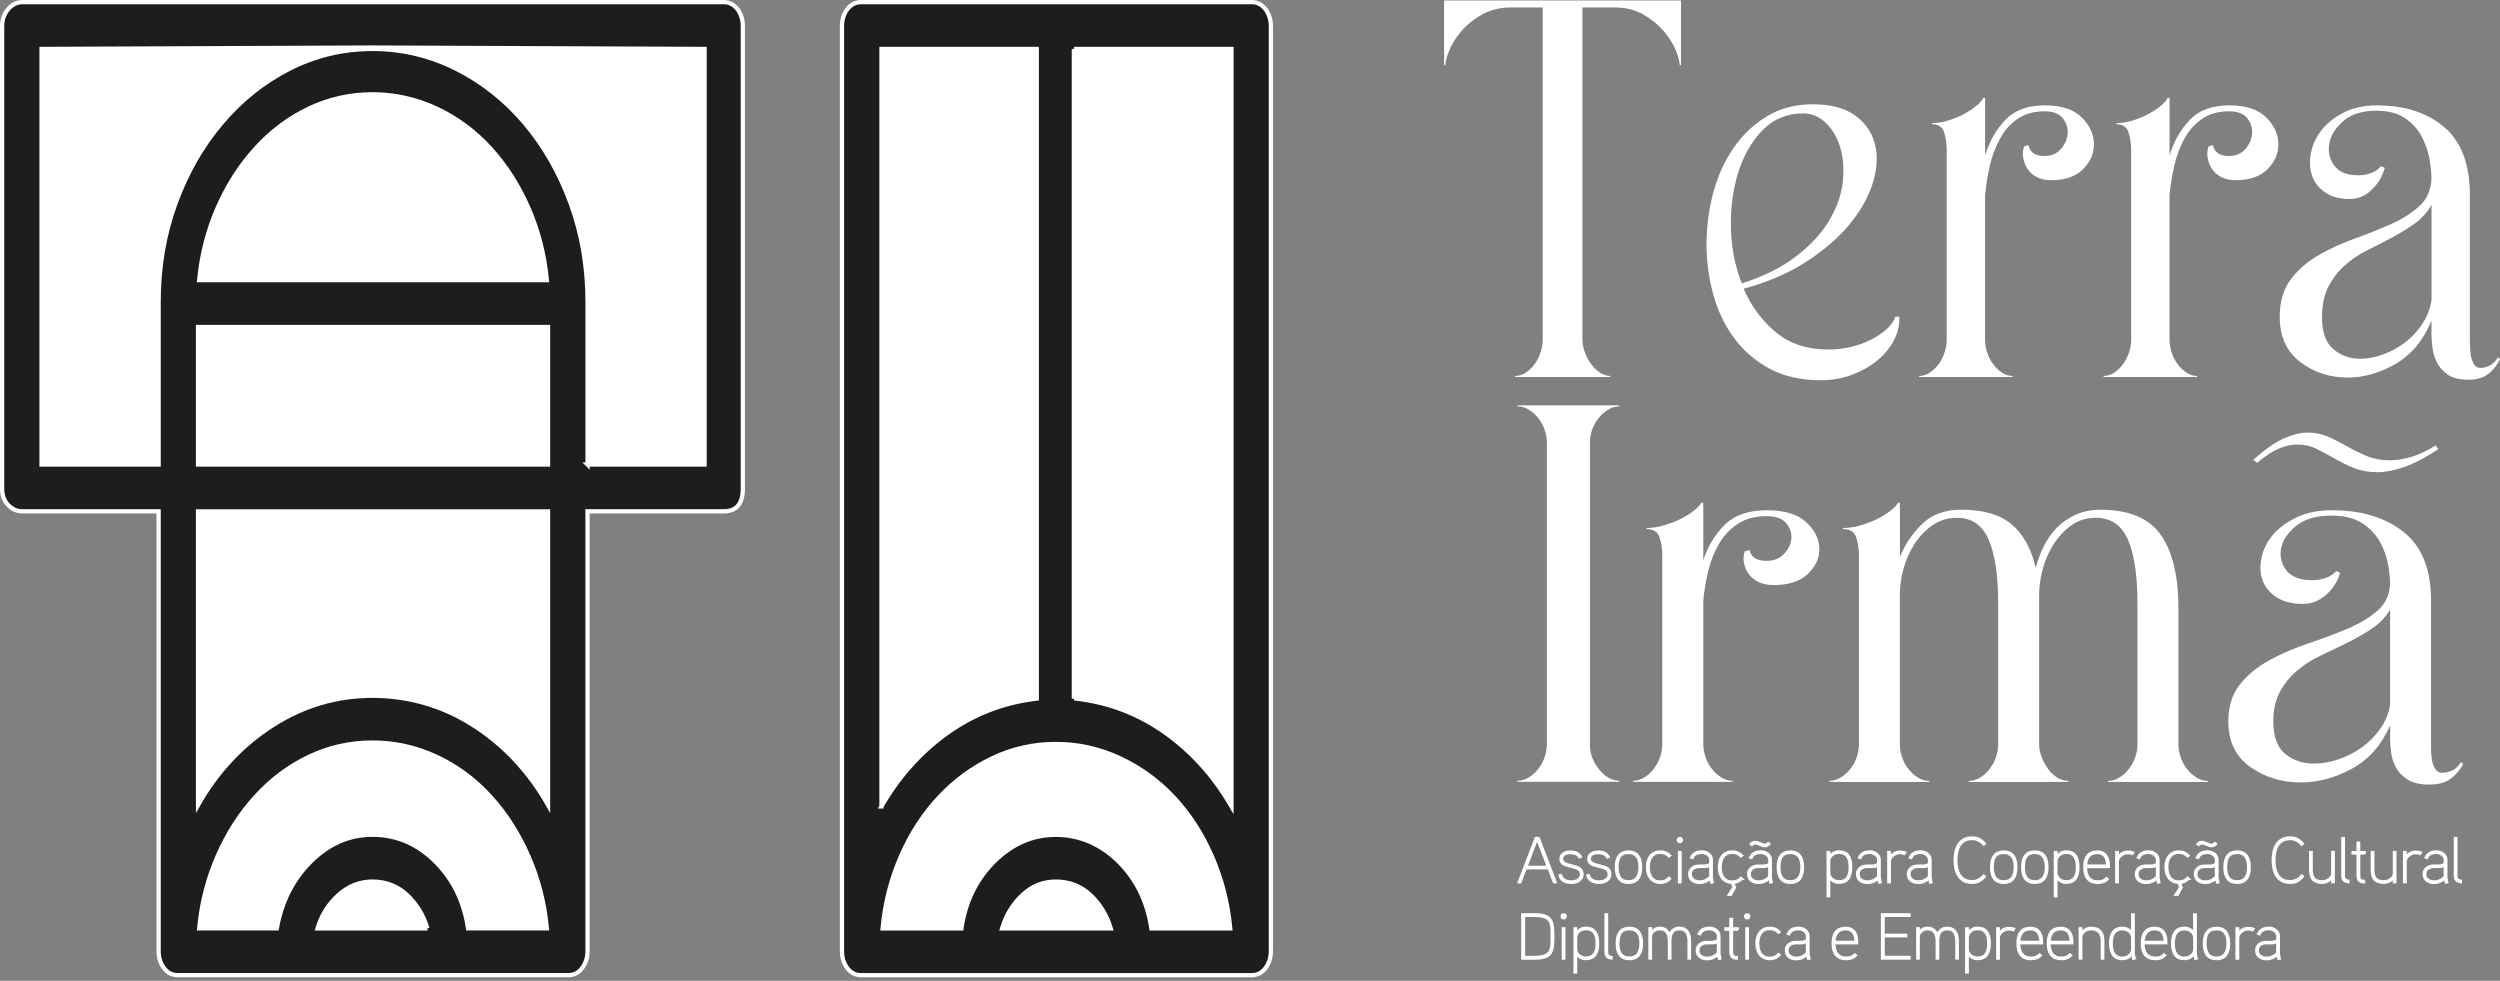 <svg width="130" height="51" viewBox="0 0 130 51" fill="none" xmlns="http://www.w3.org/2000/svg">
<rect x="0" y="0" width="130" height="51" fill="#808080" stroke="none"/>
<g clip-path="url(#clip0_178_575)">
<path d="M75.089 0.024H87.411V3.382H87.344C87.344 3.214 87.278 2.962 87.145 2.626C87.013 2.291 86.801 1.955 86.514 1.619C86.224 1.283 85.869 0.994 85.449 0.751C85.027 0.508 84.528 0.387 83.951 0.387H82.286V17.674C82.286 17.859 82.323 18.064 82.403 18.29C82.48 18.513 82.586 18.718 82.719 18.906C82.851 19.092 83.006 19.246 83.185 19.368C83.362 19.489 83.552 19.549 83.75 19.549L83.717 19.604H78.789V19.549C78.99 19.549 79.178 19.489 79.355 19.368C79.531 19.246 79.688 19.094 79.821 18.906C79.953 18.721 80.053 18.515 80.121 18.29C80.188 18.067 80.221 17.861 80.221 17.674V0.387H78.588C78.012 0.387 77.506 0.508 77.073 0.751C76.64 0.994 76.28 1.283 75.991 1.619C75.701 1.955 75.491 2.291 75.359 2.626C75.226 2.962 75.158 3.214 75.158 3.382H75.092V0.024H75.089Z" fill="white"/>
<path d="M94.669 19.772C93.648 19.772 92.765 19.571 92.02 19.171C91.276 18.771 90.66 18.239 90.172 17.576C89.683 16.913 89.323 16.16 89.089 15.31C88.855 14.462 88.74 13.589 88.74 12.694C88.74 11.8 88.857 10.89 89.089 10.024C89.321 9.156 89.672 8.383 90.138 7.702C90.605 7.022 91.181 6.472 91.87 6.052C92.557 5.633 93.357 5.423 94.267 5.423C95.177 5.423 95.899 5.608 96.432 5.982C96.964 6.355 97.315 6.839 97.481 7.437C97.647 8.034 97.624 8.696 97.415 9.423C97.203 10.15 96.816 10.868 96.248 11.577C95.683 12.286 94.934 12.946 94 13.563C93.067 14.179 91.956 14.663 90.669 15.016C91.068 15.931 91.629 16.686 92.35 17.282C93.07 17.879 93.986 18.177 95.097 18.177C95.453 18.177 95.817 18.135 96.198 18.051C96.575 17.967 96.924 17.846 97.247 17.687C97.569 17.528 97.845 17.346 98.079 17.141C98.311 16.936 98.473 16.712 98.561 16.47H98.762C98.784 16.88 98.696 17.28 98.495 17.673C98.294 18.064 98.011 18.416 97.647 18.723C97.28 19.03 96.843 19.281 96.332 19.478C95.822 19.675 95.267 19.772 94.667 19.772H94.669ZM93.77 5.898C92.926 5.898 92.222 6.187 91.656 6.766C91.091 7.345 90.669 8.076 90.39 8.961C90.112 9.847 89.984 10.808 90.008 11.842C90.03 12.878 90.218 13.841 90.574 14.738C91.729 14.364 92.677 13.889 93.421 13.311C94.165 12.732 94.731 12.118 95.12 11.464C95.508 10.813 95.74 10.154 95.82 9.492C95.897 8.829 95.857 8.233 95.703 7.702C95.548 7.17 95.296 6.737 94.954 6.401C94.609 6.066 94.216 5.898 93.772 5.898H93.77Z" fill="white"/>
<path d="M99.798 19.604V19.549C99.997 19.549 100.187 19.489 100.363 19.368C100.54 19.246 100.697 19.094 100.829 18.906C100.962 18.72 101.061 18.515 101.13 18.29C101.196 18.067 101.229 17.861 101.229 17.673V7.828C101.229 7.493 101.185 7.181 101.097 6.892C101.008 6.602 100.796 6.459 100.465 6.459V6.404C100.732 6.404 101.015 6.357 101.313 6.264C101.614 6.172 101.885 6.059 102.128 5.929C102.371 5.798 102.588 5.655 102.778 5.496C102.965 5.337 103.082 5.202 103.127 5.089H103.226V8.082C103.447 7.356 103.798 6.739 104.275 6.236C104.752 5.732 105.435 5.48 106.323 5.48C107.211 5.48 107.832 5.69 108.254 6.11C108.675 6.53 108.885 6.991 108.885 7.495C108.885 7.998 108.698 8.414 108.32 8.796C107.942 9.178 107.388 9.37 106.654 9.37C106.365 9.37 106.115 9.315 105.905 9.202C105.693 9.09 105.534 8.946 105.422 8.769C105.311 8.593 105.238 8.4 105.205 8.195C105.172 7.99 105.188 7.795 105.256 7.607L105.488 7.552C105.554 7.926 105.833 8.111 106.321 8.111C106.676 8.111 106.959 7.99 107.169 7.747C107.379 7.504 107.496 7.239 107.518 6.949C107.54 6.66 107.456 6.395 107.268 6.152C107.081 5.909 106.763 5.787 106.319 5.787C105.764 5.787 105.298 5.918 104.92 6.178C104.543 6.439 104.238 6.779 104.006 7.199C103.772 7.619 103.595 8.089 103.473 8.61C103.352 9.132 103.268 9.655 103.224 10.176V17.673C103.224 17.859 103.257 18.064 103.323 18.29C103.39 18.513 103.489 18.718 103.624 18.906C103.756 19.091 103.911 19.246 104.09 19.368C104.266 19.489 104.456 19.549 104.655 19.549V19.604H99.793H99.798Z" fill="white"/>
<path d="M109.389 19.604V19.549C109.588 19.549 109.778 19.489 109.955 19.368C110.131 19.246 110.288 19.094 110.421 18.906C110.553 18.72 110.653 18.515 110.721 18.29C110.787 18.067 110.821 17.861 110.821 17.673V7.828C110.821 7.493 110.776 7.181 110.688 6.892C110.6 6.602 110.388 6.459 110.056 6.459V6.404C110.324 6.404 110.606 6.357 110.904 6.264C111.205 6.172 111.477 6.059 111.72 5.929C111.963 5.798 112.179 5.655 112.369 5.496C112.557 5.337 112.674 5.202 112.718 5.089H112.817V8.082C113.038 7.356 113.389 6.739 113.867 6.236C114.344 5.732 115.026 5.48 115.914 5.48C116.802 5.48 117.423 5.69 117.845 6.11C118.267 6.53 118.477 6.991 118.477 7.495C118.477 7.998 118.289 8.414 117.911 8.796C117.533 9.178 116.979 9.37 116.246 9.37C115.956 9.37 115.707 9.315 115.497 9.202C115.285 9.09 115.126 8.946 115.013 8.769C114.903 8.593 114.83 8.4 114.797 8.195C114.763 7.99 114.779 7.795 114.847 7.607L115.079 7.552C115.146 7.926 115.424 8.111 115.912 8.111C116.268 8.111 116.55 7.99 116.76 7.747C116.97 7.504 117.087 7.239 117.109 6.949C117.131 6.66 117.047 6.395 116.86 6.152C116.672 5.909 116.354 5.787 115.91 5.787C115.355 5.787 114.889 5.918 114.512 6.178C114.134 6.439 113.829 6.779 113.597 7.199C113.363 7.619 113.186 8.089 113.065 8.61C112.943 9.132 112.859 9.655 112.815 10.176V17.673C112.815 17.859 112.848 18.064 112.915 18.29C112.981 18.513 113.08 18.718 113.215 18.906C113.348 19.091 113.502 19.246 113.681 19.368C113.858 19.489 114.048 19.549 114.247 19.549V19.604H109.385H109.389Z" fill="white"/>
<path d="M122.075 19.632C121.143 19.632 120.321 19.363 119.61 18.822C118.898 18.28 118.545 17.499 118.545 16.471C118.545 15.687 118.733 15.044 119.11 14.541C119.488 14.037 119.965 13.617 120.542 13.282C121.118 12.946 121.746 12.657 122.424 12.414C123.1 12.171 123.734 11.919 124.321 11.658C124.909 11.398 125.404 11.084 125.803 10.722C126.203 10.357 126.413 9.887 126.435 9.31C126.435 9.03 126.402 8.69 126.336 8.29C126.269 7.89 126.135 7.497 125.936 7.115C125.737 6.732 125.448 6.41 125.07 6.149C124.692 5.889 124.193 5.758 123.572 5.758C122.839 5.758 122.267 5.935 121.858 6.291C121.447 6.644 121.202 7.033 121.125 7.453C121.048 7.872 121.129 8.254 121.375 8.599C121.62 8.944 122.039 9.116 122.64 9.116C122.885 9.116 123.111 9.074 123.323 8.99C123.535 8.906 123.694 8.789 123.807 8.641L124.008 8.725C123.897 9.153 123.674 9.531 123.34 9.858C123.007 10.185 122.618 10.348 122.174 10.348C121.642 10.348 121.209 10.227 120.875 9.984C120.542 9.741 120.321 9.443 120.21 9.089C120.1 8.736 120.089 8.343 120.177 7.914C120.266 7.486 120.456 7.095 120.743 6.739C121.03 6.386 121.414 6.087 121.891 5.844C122.369 5.601 122.941 5.48 123.606 5.48C125.048 5.48 126.214 5.858 127.102 6.613C127.99 7.369 128.434 8.548 128.434 10.152V17.859C128.434 18.093 128.452 18.303 128.485 18.488C128.518 18.674 128.573 18.828 128.651 18.95C128.728 19.071 128.845 19.131 129 19.131C129.132 19.131 129.282 19.093 129.45 19.018C129.616 18.943 129.766 18.795 129.901 18.57L130 18.683C129.89 18.925 129.706 19.162 129.45 19.396C129.194 19.628 128.823 19.745 128.335 19.745C127.891 19.745 127.54 19.657 127.286 19.48C127.029 19.303 126.842 19.093 126.72 18.85C126.599 18.607 126.519 18.351 126.488 18.082C126.455 17.812 126.437 17.582 126.437 17.397V16.67C126.015 17.695 125.392 18.446 124.573 18.921C123.751 19.396 122.919 19.635 122.075 19.635V19.632ZM120.743 16.471C120.743 17.256 120.937 17.814 121.326 18.15C121.715 18.486 122.185 18.654 122.742 18.654C123.12 18.654 123.513 18.579 123.924 18.431C124.334 18.28 124.712 18.077 125.057 17.814C125.401 17.554 125.702 17.231 125.956 16.849C126.212 16.467 126.371 16.052 126.44 15.603V10.653C126.216 11.044 125.923 11.371 125.556 11.632C125.189 11.892 124.796 12.135 124.374 12.358C123.952 12.582 123.526 12.803 123.093 13.017C122.66 13.231 122.271 13.492 121.927 13.801C121.582 14.108 121.299 14.477 121.079 14.905C120.855 15.334 120.745 15.857 120.745 16.471H120.743Z" fill="white"/>
<path d="M78.911 21.077H84.201V21.133C83.989 21.133 83.788 21.192 83.598 21.314C83.408 21.435 83.242 21.59 83.101 21.775C82.96 21.961 82.851 22.162 82.781 22.376C82.71 22.59 82.675 22.791 82.675 22.977V38.724C82.675 39.19 82.834 39.619 83.154 40.01C83.474 40.401 83.823 40.597 84.201 40.597V40.653H78.911V40.597C79.123 40.597 79.324 40.538 79.514 40.416C79.704 40.295 79.869 40.142 80.011 39.955C80.152 39.769 80.258 39.564 80.331 39.338C80.402 39.115 80.437 38.91 80.437 38.722V22.975C80.437 22.789 80.402 22.588 80.331 22.374C80.26 22.16 80.154 21.959 80.011 21.773C79.869 21.588 79.704 21.433 79.514 21.311C79.324 21.19 79.123 21.13 78.911 21.13V21.075V21.077Z" fill="white"/>
<path d="M84.912 40.657V40.602C85.124 40.602 85.325 40.542 85.515 40.42C85.705 40.299 85.871 40.147 86.012 39.959C86.153 39.773 86.26 39.568 86.332 39.342C86.403 39.119 86.439 38.914 86.439 38.726V28.881C86.439 28.545 86.39 28.234 86.297 27.945C86.202 27.655 85.977 27.512 85.623 27.512V27.456C85.908 27.456 86.209 27.41 86.529 27.317C86.849 27.224 87.139 27.112 87.399 26.982C87.66 26.851 87.89 26.708 88.091 26.549C88.292 26.39 88.415 26.255 88.464 26.142H88.57V29.135C88.806 28.408 89.18 27.792 89.688 27.288C90.196 26.785 90.925 26.533 91.872 26.533C92.82 26.533 93.483 26.743 93.931 27.163C94.382 27.582 94.605 28.044 94.605 28.548C94.605 29.051 94.404 29.466 94.002 29.849C93.6 30.231 93.008 30.423 92.226 30.423C91.919 30.423 91.651 30.368 91.428 30.255C91.203 30.142 91.031 29.999 90.914 29.822C90.794 29.645 90.719 29.453 90.682 29.248C90.646 29.042 90.664 28.848 90.735 28.66L90.982 28.605C91.053 28.978 91.349 29.164 91.87 29.164C92.248 29.164 92.55 29.042 92.776 28.799C93.001 28.556 93.125 28.291 93.149 28.002C93.173 27.713 93.083 27.448 92.884 27.205C92.683 26.962 92.345 26.84 91.872 26.84C91.28 26.84 90.783 26.97 90.381 27.231C89.979 27.492 89.655 27.832 89.405 28.252C89.155 28.671 88.968 29.142 88.837 29.663C88.707 30.184 88.619 30.708 88.572 31.229V38.726C88.572 38.912 88.608 39.117 88.678 39.342C88.749 39.566 88.855 39.771 88.999 39.959C89.14 40.144 89.306 40.299 89.496 40.42C89.686 40.542 89.886 40.602 90.099 40.602V40.657H84.914H84.912Z" fill="white"/>
<path d="M95.138 40.657V40.602C95.35 40.602 95.55 40.542 95.74 40.42C95.93 40.299 96.096 40.147 96.237 39.959C96.379 39.773 96.485 39.568 96.558 39.342C96.629 39.119 96.664 38.914 96.664 38.726V28.881C96.664 28.545 96.615 28.234 96.522 27.945C96.427 27.655 96.202 27.512 95.849 27.512V27.456C96.134 27.456 96.434 27.41 96.754 27.317C97.075 27.224 97.364 27.112 97.625 26.982C97.885 26.851 98.115 26.708 98.316 26.549C98.517 26.39 98.641 26.255 98.689 26.142H98.795V28.967C99.056 28.316 99.44 27.741 99.948 27.247C100.456 26.752 101.137 26.504 101.989 26.504C103.125 26.504 103.995 26.756 104.598 27.26C105.201 27.763 105.621 28.519 105.859 29.526C105.954 29.153 106.091 28.784 106.268 28.422C106.445 28.057 106.67 27.737 106.942 27.456C107.213 27.176 107.54 26.948 107.918 26.772C108.296 26.595 108.735 26.507 109.232 26.507C110.699 26.507 111.742 26.939 112.356 27.808C112.972 28.676 113.279 29.957 113.279 31.653V38.731C113.279 38.916 113.314 39.121 113.385 39.347C113.456 39.57 113.562 39.775 113.705 39.963C113.847 40.149 114.012 40.303 114.202 40.425C114.392 40.546 114.593 40.606 114.805 40.606V40.661H109.621V40.606C109.835 40.606 110.034 40.546 110.224 40.425C110.414 40.303 110.58 40.151 110.721 39.963C110.863 39.778 110.969 39.572 111.041 39.347C111.112 39.124 111.148 38.918 111.148 38.731V31.375C111.148 29.922 110.982 28.815 110.651 28.059C110.319 27.304 109.763 26.926 108.983 26.926C108.486 26.926 108.053 27.061 107.686 27.333C107.32 27.604 107.012 27.938 106.763 28.34C106.515 28.742 106.33 29.171 106.213 29.625C106.094 30.083 106.036 30.507 106.036 30.898V38.731C106.036 38.916 106.078 39.121 106.16 39.347C106.242 39.57 106.35 39.775 106.48 39.963C106.61 40.149 106.769 40.303 106.959 40.425C107.149 40.546 107.35 40.606 107.562 40.606V40.661H102.378V40.606C102.59 40.606 102.791 40.546 102.981 40.425C103.171 40.303 103.337 40.151 103.478 39.963C103.62 39.778 103.726 39.572 103.799 39.347C103.869 39.124 103.905 38.918 103.905 38.731V31.375C103.905 29.922 103.739 28.815 103.408 28.059C103.076 27.304 102.531 26.926 101.775 26.926C101.278 26.926 100.841 27.061 100.461 27.333C100.081 27.604 99.769 27.938 99.52 28.34C99.272 28.742 99.087 29.171 98.97 29.625C98.851 30.083 98.793 30.507 98.793 30.898V38.731C98.793 38.916 98.829 39.121 98.899 39.347C98.97 39.57 99.076 39.775 99.219 39.963C99.361 40.149 99.526 40.303 99.716 40.425C99.906 40.546 100.107 40.606 100.32 40.606V40.661H95.135L95.138 40.657Z" fill="white"/>
<path d="M119.634 40.686C118.64 40.686 117.763 40.416 117.007 39.875C116.25 39.334 115.872 38.552 115.872 37.525C115.872 36.74 116.073 36.098 116.475 35.594C116.877 35.09 117.387 34.671 118.001 34.335C118.616 33.999 119.285 33.71 120.007 33.467C120.729 33.224 121.403 32.972 122.03 32.712C122.658 32.451 123.183 32.137 123.61 31.775C124.036 31.41 124.261 30.94 124.284 30.363C124.284 30.083 124.248 29.743 124.178 29.343C124.107 28.943 123.963 28.55 123.751 28.168C123.539 27.786 123.23 27.463 122.828 27.203C122.426 26.942 121.894 26.811 121.231 26.811C120.449 26.811 119.839 26.988 119.402 27.344C118.962 27.697 118.704 28.086 118.62 28.506C118.536 28.925 118.627 29.308 118.885 29.652C119.146 29.997 119.594 30.169 120.235 30.169C120.495 30.169 120.738 30.127 120.961 30.043C121.187 29.959 121.357 29.842 121.476 29.694L121.69 29.778C121.571 30.207 121.335 30.584 120.979 30.911C120.623 31.238 120.21 31.402 119.735 31.402C119.168 31.402 118.706 31.28 118.35 31.037C117.995 30.794 117.758 30.496 117.641 30.142C117.522 29.789 117.511 29.396 117.606 28.967C117.701 28.539 117.902 28.148 118.209 27.792C118.516 27.439 118.925 27.141 119.435 26.898C119.943 26.655 120.553 26.533 121.264 26.533C122.804 26.533 124.045 26.911 124.993 27.666C125.938 28.422 126.413 29.601 126.413 31.205V38.912C126.413 39.146 126.431 39.356 126.466 39.541C126.501 39.727 126.561 39.882 126.643 40.003C126.724 40.124 126.85 40.184 127.016 40.184C127.157 40.184 127.319 40.147 127.495 40.072C127.672 39.996 127.833 39.848 127.975 39.623L128.081 39.736C127.961 39.979 127.767 40.215 127.495 40.449C127.224 40.681 126.826 40.798 126.307 40.798C125.832 40.798 125.461 40.71 125.189 40.533C124.917 40.356 124.714 40.147 124.586 39.904C124.456 39.661 124.372 39.404 124.339 39.135C124.303 38.865 124.286 38.636 124.286 38.45V37.724C123.835 38.748 123.172 39.499 122.298 39.974C121.421 40.449 120.535 40.688 119.634 40.688V40.686ZM118.213 37.525C118.213 38.309 118.421 38.868 118.834 39.203C119.247 39.539 119.751 39.707 120.343 39.707C120.745 39.707 121.165 39.632 121.604 39.484C122.042 39.334 122.444 39.13 122.81 38.868C123.177 38.607 123.497 38.285 123.769 37.902C124.041 37.52 124.213 37.105 124.284 36.657V31.706C124.047 32.097 123.734 32.424 123.343 32.685C122.952 32.946 122.532 33.189 122.081 33.412C121.631 33.635 121.176 33.856 120.714 34.07C120.252 34.284 119.837 34.545 119.47 34.854C119.104 35.161 118.801 35.53 118.565 35.959C118.328 36.387 118.209 36.911 118.209 37.525H118.213Z" fill="white"/>
<path d="M117.167 23.911C117.763 23.379 118.291 23.01 118.748 22.804C119.205 22.599 119.627 22.495 120.014 22.495C120.4 22.495 120.756 22.57 121.081 22.716C121.405 22.864 121.73 23.03 122.057 23.215C122.382 23.401 122.72 23.566 123.071 23.714C123.422 23.862 123.818 23.935 124.257 23.935C124.591 23.935 124.955 23.88 125.35 23.77C125.746 23.659 126.181 23.456 126.656 23.16L126.788 23.359C126.121 23.803 125.527 24.112 125.008 24.289C124.489 24.465 124.027 24.554 123.623 24.554C123.166 24.554 122.757 24.481 122.397 24.333C122.037 24.185 121.699 24.019 121.383 23.834C121.067 23.65 120.754 23.483 120.447 23.334C120.14 23.186 119.808 23.114 119.457 23.114C119.159 23.114 118.841 23.184 118.507 23.323C118.174 23.465 117.796 23.71 117.374 24.066L117.162 23.911H117.167Z" fill="white"/>
<path d="M80.899 45.883H80.804L80.523 45.152H79.344L79.063 45.883H78.968L79.854 43.575H80.015L80.901 45.883H80.899ZM80.488 45.071L79.929 43.619L79.375 45.071H80.488Z" fill="white" stroke="white" stroke-width="0.11" stroke-miterlimit="10"/>
<path d="M82.297 45.457C82.297 45.599 82.237 45.711 82.118 45.797C82.01 45.875 81.877 45.912 81.721 45.912C81.367 45.912 81.159 45.782 81.093 45.519L81.175 45.506C81.235 45.722 81.416 45.83 81.721 45.83C81.844 45.83 81.95 45.804 82.041 45.749C82.153 45.68 82.209 45.583 82.209 45.457C82.209 45.309 82.118 45.203 81.935 45.139C81.763 45.093 81.593 45.046 81.422 45C81.237 44.934 81.144 44.823 81.144 44.666C81.144 44.538 81.197 44.441 81.305 44.373C81.398 44.311 81.517 44.28 81.665 44.28C81.926 44.28 82.109 44.37 82.213 44.554L82.138 44.589C82.05 44.439 81.893 44.364 81.665 44.364C81.553 44.364 81.46 44.381 81.385 44.419C81.281 44.47 81.23 44.551 81.23 44.664C81.23 44.79 81.323 44.881 81.508 44.938C81.679 44.987 81.849 45.033 82.017 45.079C82.202 45.154 82.295 45.278 82.295 45.453L82.297 45.457Z" fill="white" stroke="white" stroke-width="0.11" stroke-miterlimit="10"/>
<path d="M83.741 45.457C83.741 45.599 83.682 45.711 83.562 45.797C83.454 45.875 83.322 45.912 83.165 45.912C82.811 45.912 82.604 45.782 82.538 45.519L82.619 45.506C82.679 45.722 82.86 45.83 83.165 45.83C83.289 45.83 83.395 45.804 83.485 45.749C83.598 45.68 83.653 45.583 83.653 45.457C83.653 45.309 83.562 45.203 83.379 45.139C83.207 45.093 83.037 45.046 82.867 45C82.681 44.934 82.588 44.823 82.588 44.666C82.588 44.538 82.641 44.441 82.75 44.373C82.842 44.311 82.962 44.28 83.11 44.28C83.37 44.28 83.554 44.37 83.657 44.554L83.582 44.589C83.494 44.439 83.337 44.364 83.11 44.364C82.997 44.364 82.904 44.381 82.829 44.419C82.725 44.47 82.674 44.551 82.674 44.664C82.674 44.79 82.767 44.881 82.953 44.938C83.123 44.987 83.293 45.033 83.461 45.079C83.647 45.154 83.739 45.278 83.739 45.453L83.741 45.457Z" fill="white" stroke="white" stroke-width="0.11" stroke-miterlimit="10"/>
<path d="M85.341 45.094C85.341 45.638 85.122 45.912 84.682 45.912C84.243 45.912 84.022 45.64 84.022 45.094C84.022 44.549 84.243 44.275 84.682 44.275C85.122 44.275 85.341 44.549 85.341 45.094ZM85.254 45.094C85.254 44.604 85.065 44.357 84.682 44.357C84.462 44.357 84.305 44.432 84.214 44.584C84.146 44.701 84.112 44.871 84.112 45.092C84.112 45.58 84.302 45.825 84.68 45.825C85.058 45.825 85.254 45.58 85.254 45.092V45.094Z" fill="white" stroke="white" stroke-width="0.11" stroke-miterlimit="10"/>
<path d="M86.852 45.698C86.71 45.839 86.543 45.91 86.346 45.91C86.114 45.91 85.935 45.83 85.811 45.671C85.697 45.525 85.639 45.333 85.639 45.093C85.639 44.852 85.697 44.655 85.811 44.511C85.937 44.352 86.116 44.273 86.346 44.273C86.543 44.273 86.71 44.344 86.852 44.487L86.79 44.54C86.664 44.41 86.516 44.346 86.348 44.346C86.132 44.346 85.973 44.423 85.869 44.58C85.781 44.708 85.736 44.878 85.736 45.093C85.736 45.307 85.781 45.477 85.869 45.605C85.973 45.76 86.132 45.837 86.348 45.837C86.518 45.837 86.666 45.773 86.79 45.642L86.852 45.698Z" fill="white" stroke="white" stroke-width="0.11" stroke-miterlimit="10"/>
<path d="M87.459 43.681C87.459 43.754 87.424 43.789 87.351 43.789C87.278 43.789 87.245 43.754 87.245 43.681C87.245 43.608 87.281 43.575 87.351 43.575C87.422 43.575 87.459 43.61 87.459 43.681ZM87.393 45.883H87.305V44.304H87.393V45.883Z" fill="white" stroke="white" stroke-width="0.11" stroke-miterlimit="10"/>
<path d="M89.063 45.879L88.99 45.898L88.942 45.691C88.767 45.841 88.584 45.916 88.389 45.916C88.226 45.916 88.096 45.879 87.996 45.801C87.888 45.717 87.835 45.602 87.835 45.455C87.835 45.315 87.886 45.207 87.987 45.128C88.089 45.048 88.213 45.008 88.361 45.008H88.608C88.758 45.008 88.867 44.973 88.933 44.902V44.715C88.933 44.606 88.884 44.518 88.785 44.447C88.699 44.385 88.601 44.354 88.493 44.354C88.246 44.354 88.085 44.443 88.012 44.622L87.932 44.595C88.027 44.379 88.217 44.27 88.504 44.27C88.639 44.27 88.756 44.31 88.858 44.39C88.966 44.476 89.019 44.58 89.019 44.703V45.644L89.065 45.879H89.063ZM88.931 45.591V45.006C88.829 45.059 88.736 45.086 88.65 45.086H88.359C88.239 45.086 88.14 45.114 88.06 45.174C87.968 45.24 87.921 45.333 87.921 45.452C87.921 45.578 87.97 45.675 88.069 45.744C88.153 45.803 88.259 45.832 88.387 45.832C88.588 45.832 88.769 45.753 88.928 45.591H88.931Z" fill="white" stroke="white" stroke-width="0.11" stroke-miterlimit="10"/>
<path d="M90.587 45.698C90.455 45.832 90.3 45.903 90.126 45.91L90.225 46.144L90.017 46.53H89.889L90.148 46.133L90.053 45.907C89.832 45.901 89.662 45.819 89.545 45.66C89.434 45.514 89.379 45.324 89.379 45.093C89.379 44.861 89.436 44.655 89.551 44.511C89.677 44.352 89.856 44.273 90.086 44.273C90.282 44.273 90.45 44.344 90.592 44.487L90.53 44.54C90.404 44.41 90.256 44.346 90.088 44.346C89.871 44.346 89.713 44.423 89.609 44.58C89.52 44.708 89.476 44.878 89.476 45.093C89.476 45.307 89.52 45.477 89.609 45.605C89.713 45.76 89.871 45.837 90.088 45.837C90.258 45.837 90.406 45.773 90.53 45.642L90.592 45.698H90.587Z" fill="white" stroke="white" stroke-width="0.11" stroke-miterlimit="10"/>
<path d="M92.131 45.879L92.058 45.899L92.01 45.691C91.835 45.842 91.652 45.917 91.457 45.917C91.294 45.917 91.163 45.879 91.064 45.802C90.956 45.718 90.903 45.603 90.903 45.455C90.903 45.316 90.954 45.208 91.055 45.128C91.157 45.048 91.281 45.009 91.428 45.009H91.676C91.826 45.009 91.934 44.973 92.001 44.903V44.715C92.001 44.607 91.952 44.518 91.853 44.448C91.766 44.386 91.669 44.355 91.561 44.355C91.314 44.355 91.152 44.443 91.079 44.622L91 44.596C91.095 44.379 91.285 44.271 91.572 44.271C91.707 44.271 91.824 44.311 91.926 44.39C92.034 44.476 92.087 44.58 92.087 44.704V45.645L92.133 45.879H92.131ZM91.998 45.592V45.007C91.897 45.059 91.804 45.086 91.718 45.086H91.426C91.307 45.086 91.208 45.115 91.128 45.174C91.035 45.241 90.989 45.333 90.989 45.453C90.989 45.579 91.038 45.676 91.137 45.744C91.221 45.804 91.327 45.833 91.455 45.833C91.656 45.833 91.837 45.753 91.996 45.592H91.998ZM92.012 43.889C91.941 43.968 91.864 44.008 91.78 44.008C91.716 44.008 91.63 43.984 91.519 43.933C91.409 43.884 91.325 43.858 91.267 43.858C91.205 43.858 91.152 43.884 91.106 43.94L91.099 43.946L91.033 43.893C91.104 43.814 91.181 43.774 91.265 43.774C91.329 43.774 91.415 43.798 91.526 43.849C91.636 43.898 91.72 43.924 91.778 43.924C91.839 43.924 91.892 43.898 91.939 43.842L91.945 43.836L92.012 43.889Z" fill="white" stroke="white" stroke-width="0.11" stroke-miterlimit="10"/>
<path d="M93.759 45.094C93.759 45.638 93.54 45.912 93.101 45.912C92.661 45.912 92.44 45.64 92.44 45.094C92.44 44.549 92.661 44.275 93.101 44.275C93.54 44.275 93.759 44.549 93.759 45.094ZM93.673 45.094C93.673 44.604 93.483 44.357 93.101 44.357C92.88 44.357 92.723 44.432 92.633 44.584C92.564 44.701 92.531 44.871 92.531 45.092C92.531 45.58 92.721 45.825 93.099 45.825C93.476 45.825 93.673 45.58 93.673 45.092V45.094Z" fill="white" stroke="white" stroke-width="0.11" stroke-miterlimit="10"/>
<path d="M96.266 45.088C96.266 45.634 96.056 45.908 95.635 45.908C95.407 45.908 95.235 45.808 95.12 45.609V46.608H95.034V44.302H95.12V44.589C95.23 44.375 95.403 44.269 95.639 44.269C96.059 44.269 96.266 44.542 96.266 45.088ZM96.182 45.088C96.182 44.598 95.999 44.35 95.635 44.35C95.493 44.35 95.374 44.392 95.275 44.472C95.171 44.56 95.12 44.673 95.12 44.812V45.358C95.12 45.499 95.171 45.612 95.272 45.696C95.374 45.779 95.495 45.824 95.637 45.824C96.003 45.824 96.184 45.578 96.184 45.086L96.182 45.088Z" fill="white" stroke="white" stroke-width="0.11" stroke-miterlimit="10"/>
<path d="M97.793 45.879L97.72 45.898L97.671 45.691C97.497 45.841 97.313 45.916 97.119 45.916C96.955 45.916 96.825 45.879 96.726 45.801C96.618 45.717 96.564 45.602 96.564 45.455C96.564 45.315 96.615 45.207 96.717 45.128C96.819 45.048 96.942 45.008 97.09 45.008H97.338C97.488 45.008 97.596 44.973 97.662 44.902V44.715C97.662 44.606 97.614 44.518 97.514 44.447C97.428 44.385 97.331 44.354 97.223 44.354C96.975 44.354 96.814 44.443 96.741 44.622L96.662 44.595C96.757 44.379 96.947 44.27 97.234 44.27C97.368 44.27 97.486 44.31 97.587 44.39C97.695 44.476 97.748 44.58 97.748 44.703V45.644L97.795 45.879H97.793ZM97.66 45.591V45.006C97.558 45.059 97.466 45.086 97.379 45.086H97.088C96.969 45.086 96.869 45.114 96.79 45.174C96.697 45.24 96.651 45.333 96.651 45.452C96.651 45.578 96.699 45.675 96.799 45.744C96.882 45.803 96.989 45.832 97.117 45.832C97.318 45.832 97.499 45.753 97.658 45.591H97.66Z" fill="white" stroke="white" stroke-width="0.11" stroke-miterlimit="10"/>
<path d="M99.076 44.326L99.03 44.407C98.948 44.379 98.873 44.365 98.804 44.365C98.667 44.365 98.546 44.41 98.438 44.5C98.329 44.589 98.276 44.697 98.276 44.818V45.883H98.188V44.304H98.276V44.595C98.393 44.388 98.57 44.284 98.804 44.284C98.901 44.284 98.992 44.297 99.076 44.326Z" fill="white" stroke="white" stroke-width="0.11" stroke-miterlimit="10"/>
<path d="M100.437 45.879L100.364 45.898L100.315 45.691C100.141 45.841 99.957 45.916 99.763 45.916C99.6 45.916 99.469 45.879 99.37 45.801C99.261 45.717 99.209 45.602 99.209 45.455C99.209 45.315 99.259 45.207 99.361 45.128C99.463 45.048 99.586 45.008 99.734 45.008H99.982C100.132 45.008 100.24 44.973 100.306 44.902V44.715C100.306 44.606 100.258 44.518 100.158 44.447C100.072 44.385 99.975 44.354 99.867 44.354C99.619 44.354 99.458 44.443 99.385 44.622L99.306 44.595C99.401 44.379 99.591 44.27 99.878 44.27C100.013 44.27 100.13 44.31 100.231 44.39C100.339 44.476 100.392 44.58 100.392 44.703V45.644L100.439 45.879H100.437ZM100.304 45.591V45.006C100.202 45.059 100.11 45.086 100.024 45.086H99.732C99.613 45.086 99.513 45.114 99.434 45.174C99.341 45.24 99.295 45.333 99.295 45.452C99.295 45.578 99.343 45.675 99.443 45.744C99.527 45.803 99.633 45.832 99.761 45.832C99.962 45.832 100.143 45.753 100.302 45.591H100.304Z" fill="white" stroke="white" stroke-width="0.11" stroke-miterlimit="10"/>
<path d="M103.22 45.581C103.12 45.695 103.023 45.777 102.926 45.826C102.818 45.883 102.692 45.912 102.548 45.912C102.228 45.912 101.992 45.79 101.837 45.547C101.704 45.342 101.638 45.068 101.638 44.728C101.638 44.388 101.704 44.114 101.837 43.908C101.992 43.665 102.228 43.544 102.548 43.544C102.692 43.544 102.818 43.571 102.926 43.626C103.023 43.676 103.12 43.758 103.22 43.873L103.151 43.928C102.979 43.732 102.778 43.635 102.55 43.635C102.25 43.635 102.031 43.752 101.892 43.988C101.786 44.173 101.733 44.419 101.733 44.726C101.733 45.033 101.786 45.278 101.892 45.464C102.031 45.7 102.25 45.817 102.55 45.817C102.78 45.817 102.981 45.72 103.151 45.523L103.22 45.578V45.581Z" fill="white" stroke="white" stroke-width="0.11" stroke-miterlimit="10"/>
<path d="M104.852 45.094C104.852 45.638 104.633 45.912 104.194 45.912C103.754 45.912 103.533 45.64 103.533 45.094C103.533 44.549 103.754 44.275 104.194 44.275C104.633 44.275 104.852 44.549 104.852 45.094ZM104.766 45.094C104.766 44.604 104.576 44.357 104.194 44.357C103.973 44.357 103.816 44.432 103.725 44.584C103.657 44.701 103.624 44.871 103.624 45.092C103.624 45.58 103.814 45.825 104.191 45.825C104.569 45.825 104.766 45.58 104.766 45.092V45.094Z" fill="white" stroke="white" stroke-width="0.11" stroke-miterlimit="10"/>
<path d="M106.469 45.094C106.469 45.638 106.25 45.912 105.811 45.912C105.371 45.912 105.15 45.64 105.15 45.094C105.15 44.549 105.371 44.275 105.811 44.275C106.25 44.275 106.469 44.549 106.469 45.094ZM106.383 45.094C106.383 44.604 106.193 44.357 105.811 44.357C105.59 44.357 105.433 44.432 105.343 44.584C105.274 44.701 105.241 44.871 105.241 45.092C105.241 45.58 105.431 45.825 105.809 45.825C106.186 45.825 106.383 45.58 106.383 45.092V45.094Z" fill="white" stroke="white" stroke-width="0.11" stroke-miterlimit="10"/>
<path d="M108.082 45.088C108.082 45.634 107.872 45.908 107.45 45.908C107.222 45.908 107.05 45.808 106.935 45.609V46.608H106.849V44.302H106.935V44.589C107.046 44.375 107.218 44.269 107.454 44.269C107.874 44.269 108.082 44.542 108.082 45.088ZM108 45.088C108 44.598 107.817 44.35 107.452 44.35C107.311 44.35 107.192 44.392 107.092 44.472C106.988 44.56 106.937 44.673 106.937 44.812V45.358C106.937 45.499 106.988 45.612 107.09 45.696C107.191 45.779 107.313 45.824 107.454 45.824C107.821 45.824 108.002 45.578 108.002 45.086L108 45.088Z" fill="white" stroke="white" stroke-width="0.11" stroke-miterlimit="10"/>
<path d="M109.659 44.991V45.09H108.472C108.479 45.583 108.684 45.83 109.091 45.83C109.285 45.83 109.433 45.775 109.535 45.662L109.601 45.715C109.482 45.848 109.312 45.914 109.093 45.914C108.62 45.914 108.382 45.64 108.382 45.095C108.382 44.549 108.607 44.277 109.06 44.277C109.263 44.277 109.418 44.346 109.522 44.485C109.614 44.611 109.661 44.779 109.661 44.991H109.659ZM109.572 45.006C109.564 44.573 109.391 44.359 109.058 44.359C108.695 44.359 108.501 44.575 108.472 45.006H109.572Z" fill="white" stroke="white" stroke-width="0.11" stroke-miterlimit="10"/>
<path d="M110.929 44.326L110.882 44.407C110.8 44.379 110.725 44.365 110.657 44.365C110.52 44.365 110.398 44.41 110.29 44.5C110.182 44.589 110.129 44.697 110.129 44.818V45.883H110.041V44.304H110.129V44.595C110.246 44.388 110.423 44.284 110.657 44.284C110.754 44.284 110.845 44.297 110.929 44.326Z" fill="white" stroke="white" stroke-width="0.11" stroke-miterlimit="10"/>
<path d="M112.289 45.879L112.216 45.898L112.168 45.691C111.993 45.841 111.81 45.916 111.615 45.916C111.452 45.916 111.322 45.879 111.222 45.801C111.114 45.717 111.061 45.602 111.061 45.455C111.061 45.315 111.112 45.207 111.213 45.128C111.315 45.048 111.439 45.008 111.587 45.008H111.834C111.984 45.008 112.093 44.973 112.159 44.902V44.715C112.159 44.606 112.11 44.518 112.011 44.447C111.925 44.385 111.828 44.354 111.719 44.354C111.472 44.354 111.311 44.443 111.238 44.622L111.158 44.595C111.253 44.379 111.443 44.27 111.73 44.27C111.865 44.27 111.982 44.31 112.084 44.39C112.192 44.476 112.245 44.58 112.245 44.703V45.644L112.291 45.879H112.289ZM112.159 45.591V45.006C112.057 45.059 111.964 45.086 111.878 45.086H111.587C111.467 45.086 111.368 45.114 111.289 45.174C111.196 45.24 111.149 45.333 111.149 45.452C111.149 45.578 111.198 45.675 111.297 45.744C111.381 45.803 111.487 45.832 111.615 45.832C111.816 45.832 111.998 45.753 112.157 45.591H112.159Z" fill="white" stroke="white" stroke-width="0.11" stroke-miterlimit="10"/>
<path d="M113.814 45.698C113.681 45.832 113.527 45.903 113.352 45.91L113.451 46.144L113.244 46.53H113.116L113.374 46.133L113.279 45.907C113.058 45.901 112.888 45.819 112.771 45.66C112.661 45.514 112.605 45.324 112.605 45.093C112.605 44.861 112.663 44.655 112.778 44.511C112.904 44.352 113.083 44.273 113.312 44.273C113.509 44.273 113.677 44.344 113.818 44.487L113.756 44.54C113.63 44.41 113.482 44.346 113.315 44.346C113.098 44.346 112.939 44.423 112.835 44.58C112.747 44.708 112.703 44.878 112.703 45.093C112.703 45.307 112.747 45.477 112.835 45.605C112.939 45.76 113.098 45.837 113.315 45.837C113.485 45.837 113.633 45.773 113.756 45.642L113.818 45.698H113.814Z" fill="white" stroke="white" stroke-width="0.11" stroke-miterlimit="10"/>
<path d="M115.358 45.879L115.285 45.899L115.236 45.691C115.062 45.842 114.878 45.917 114.684 45.917C114.52 45.917 114.39 45.879 114.291 45.802C114.182 45.718 114.129 45.603 114.129 45.455C114.129 45.316 114.18 45.208 114.282 45.128C114.383 45.048 114.507 45.009 114.655 45.009H114.903C115.053 45.009 115.161 44.973 115.227 44.903V44.715C115.227 44.607 115.179 44.518 115.079 44.448C114.993 44.386 114.896 44.355 114.788 44.355C114.54 44.355 114.379 44.443 114.306 44.622L114.227 44.596C114.322 44.379 114.512 44.271 114.799 44.271C114.933 44.271 115.051 44.311 115.152 44.39C115.26 44.476 115.313 44.58 115.313 44.704V45.645L115.36 45.879H115.358ZM115.225 45.592V45.007C115.123 45.059 115.031 45.086 114.944 45.086H114.653C114.534 45.086 114.434 45.115 114.355 45.174C114.262 45.241 114.216 45.333 114.216 45.453C114.216 45.579 114.264 45.676 114.364 45.744C114.447 45.804 114.554 45.833 114.682 45.833C114.883 45.833 115.064 45.753 115.223 45.592H115.225ZM115.238 43.889C115.168 43.968 115.09 44.008 115.006 44.008C114.942 44.008 114.856 43.984 114.746 43.933C114.635 43.884 114.551 43.858 114.494 43.858C114.432 43.858 114.379 43.884 114.333 43.94L114.326 43.946L114.26 43.893C114.33 43.814 114.408 43.774 114.492 43.774C114.556 43.774 114.642 43.798 114.752 43.849C114.863 43.898 114.947 43.924 115.004 43.924C115.066 43.924 115.119 43.898 115.165 43.842L115.172 43.836L115.238 43.889Z" fill="white" stroke="white" stroke-width="0.11" stroke-miterlimit="10"/>
<path d="M116.988 45.094C116.988 45.638 116.769 45.912 116.329 45.912C115.89 45.912 115.669 45.64 115.669 45.094C115.669 44.549 115.89 44.275 116.329 44.275C116.769 44.275 116.988 44.549 116.988 45.094ZM116.901 45.094C116.901 44.604 116.712 44.357 116.329 44.357C116.109 44.357 115.952 44.432 115.861 44.584C115.793 44.701 115.76 44.871 115.76 45.092C115.76 45.58 115.949 45.825 116.327 45.825C116.705 45.825 116.901 45.58 116.901 45.092V45.094Z" fill="white" stroke="white" stroke-width="0.11" stroke-miterlimit="10"/>
<path d="M119.758 45.581C119.658 45.695 119.561 45.777 119.464 45.826C119.356 45.883 119.23 45.912 119.086 45.912C118.766 45.912 118.53 45.79 118.375 45.547C118.243 45.342 118.176 45.068 118.176 44.728C118.176 44.388 118.243 44.114 118.375 43.908C118.53 43.665 118.766 43.544 119.086 43.544C119.23 43.544 119.356 43.571 119.464 43.626C119.561 43.676 119.658 43.758 119.758 43.873L119.689 43.928C119.517 43.732 119.316 43.635 119.089 43.635C118.788 43.635 118.569 43.752 118.43 43.988C118.324 44.173 118.271 44.419 118.271 44.726C118.271 45.033 118.324 45.278 118.43 45.464C118.569 45.7 118.788 45.817 119.089 45.817C119.318 45.817 119.519 45.72 119.689 45.523L119.758 45.578V45.581Z" fill="white" stroke="white" stroke-width="0.11" stroke-miterlimit="10"/>
<path d="M121.355 45.883H121.273V45.635C121.134 45.819 120.962 45.909 120.754 45.909C120.529 45.909 120.365 45.852 120.266 45.737C120.171 45.629 120.125 45.459 120.125 45.225V44.303H120.211V45.225C120.211 45.423 120.248 45.569 120.323 45.664C120.409 45.772 120.553 45.825 120.756 45.825C120.876 45.825 120.988 45.79 121.094 45.717C121.216 45.633 121.275 45.529 121.275 45.406V44.301H121.357V45.881L121.355 45.883Z" fill="white" stroke="white" stroke-width="0.11" stroke-miterlimit="10"/>
<path d="M122.117 45.879C121.905 45.863 121.799 45.751 121.799 45.541V43.575H121.885V45.541C121.885 45.695 121.962 45.779 122.117 45.795V45.876V45.879Z" fill="white" stroke="white" stroke-width="0.11" stroke-miterlimit="10"/>
<path d="M122.98 44.385H122.682V45.538C122.682 45.636 122.7 45.702 122.737 45.739C122.775 45.775 122.839 45.797 122.932 45.801V45.883H122.905C122.696 45.883 122.592 45.768 122.592 45.538V44.385H122.331V44.304H122.592V43.815H122.68V44.304H122.978V44.385H122.98Z" fill="white" stroke="white" stroke-width="0.11" stroke-miterlimit="10"/>
<path d="M124.56 45.883H124.478V45.635C124.339 45.819 124.167 45.909 123.959 45.909C123.734 45.909 123.57 45.852 123.471 45.737C123.376 45.629 123.33 45.459 123.33 45.225V44.303H123.416V45.225C123.416 45.423 123.453 45.569 123.528 45.664C123.615 45.772 123.758 45.825 123.961 45.825C124.081 45.825 124.193 45.79 124.299 45.717C124.421 45.633 124.48 45.529 124.48 45.406V44.301H124.562V45.881L124.56 45.883Z" fill="white" stroke="white" stroke-width="0.11" stroke-miterlimit="10"/>
<path d="M125.896 44.326L125.85 44.407C125.768 44.379 125.693 44.365 125.625 44.365C125.488 44.365 125.366 44.41 125.258 44.5C125.15 44.589 125.097 44.697 125.097 44.818V45.883H125.008V44.304H125.097V44.595C125.214 44.388 125.39 44.284 125.625 44.284C125.722 44.284 125.812 44.297 125.896 44.326Z" fill="white" stroke="white" stroke-width="0.11" stroke-miterlimit="10"/>
<path d="M127.257 45.879L127.184 45.898L127.135 45.691C126.961 45.841 126.778 45.916 126.583 45.916C126.42 45.916 126.289 45.879 126.19 45.801C126.082 45.717 126.029 45.602 126.029 45.455C126.029 45.315 126.08 45.207 126.181 45.128C126.283 45.048 126.407 45.008 126.555 45.008H126.802C126.952 45.008 127.06 44.973 127.127 44.902V44.715C127.127 44.606 127.078 44.518 126.979 44.447C126.892 44.385 126.795 44.354 126.687 44.354C126.44 44.354 126.278 44.443 126.206 44.622L126.126 44.595C126.221 44.379 126.411 44.27 126.698 44.27C126.833 44.27 126.95 44.31 127.052 44.39C127.16 44.476 127.213 44.58 127.213 44.703V45.644L127.259 45.879H127.257ZM127.124 45.591V45.006C127.023 45.059 126.93 45.086 126.844 45.086H126.552C126.433 45.086 126.334 45.114 126.254 45.174C126.161 45.24 126.115 45.333 126.115 45.452C126.115 45.578 126.164 45.675 126.263 45.744C126.347 45.803 126.453 45.832 126.581 45.832C126.782 45.832 126.963 45.753 127.122 45.591H127.124Z" fill="white" stroke="white" stroke-width="0.11" stroke-miterlimit="10"/>
<path d="M127.968 45.879C127.756 45.863 127.65 45.751 127.65 45.541V43.575H127.736V45.541C127.736 45.695 127.813 45.779 127.968 45.795V45.876V45.879Z" fill="white" stroke="white" stroke-width="0.11" stroke-miterlimit="10"/>
<path d="M80.775 48.695C80.775 48.995 80.759 49.205 80.731 49.327C80.691 49.508 80.607 49.638 80.479 49.718C80.335 49.806 80.117 49.85 79.821 49.85H79.156V47.542H79.821C80.117 47.542 80.335 47.586 80.479 47.675C80.607 47.754 80.691 47.882 80.731 48.061C80.759 48.185 80.775 48.397 80.775 48.695ZM80.684 48.695C80.684 48.481 80.682 48.346 80.678 48.289C80.664 48.118 80.631 47.99 80.578 47.902C80.47 47.721 80.218 47.63 79.825 47.63H79.253V49.755H79.825C80.22 49.755 80.47 49.665 80.578 49.484C80.631 49.395 80.664 49.267 80.678 49.099C80.682 49.042 80.684 48.907 80.684 48.693V48.695Z" fill="white" stroke="white" stroke-width="0.11" stroke-miterlimit="10"/>
<path d="M81.418 47.648C81.418 47.721 81.382 47.756 81.31 47.756C81.237 47.756 81.204 47.721 81.204 47.648C81.204 47.575 81.239 47.542 81.31 47.542C81.38 47.542 81.418 47.577 81.418 47.648ZM81.352 49.848H81.263V48.269H81.352V49.848Z" fill="white" stroke="white" stroke-width="0.11" stroke-miterlimit="10"/>
<path d="M83.106 49.055C83.106 49.601 82.896 49.875 82.474 49.875C82.246 49.875 82.074 49.775 81.959 49.577V50.575H81.873V48.269H81.959V48.556C82.07 48.342 82.242 48.236 82.478 48.236C82.898 48.236 83.106 48.51 83.106 49.055ZM83.024 49.055C83.024 48.565 82.841 48.318 82.476 48.318C82.335 48.318 82.215 48.359 82.116 48.439C82.012 48.527 81.961 48.64 81.961 48.779V49.325C81.961 49.466 82.012 49.579 82.114 49.663C82.215 49.747 82.337 49.791 82.478 49.791C82.845 49.791 83.026 49.546 83.026 49.053L83.024 49.055Z" fill="white" stroke="white" stroke-width="0.11" stroke-miterlimit="10"/>
<path d="M83.803 49.846C83.591 49.83 83.485 49.718 83.485 49.508V47.542H83.572V49.508C83.572 49.663 83.649 49.746 83.803 49.762V49.844V49.846Z" fill="white" stroke="white" stroke-width="0.11" stroke-miterlimit="10"/>
<path d="M85.387 49.062C85.387 49.605 85.168 49.879 84.729 49.879C84.289 49.879 84.068 49.607 84.068 49.062C84.068 48.516 84.289 48.242 84.729 48.242C85.168 48.242 85.387 48.516 85.387 49.062ZM85.301 49.062C85.301 48.571 85.111 48.324 84.729 48.324C84.508 48.324 84.351 48.399 84.26 48.551C84.192 48.669 84.159 48.839 84.159 49.059C84.159 49.548 84.349 49.793 84.727 49.793C85.104 49.793 85.301 49.548 85.301 49.059V49.062Z" fill="white" stroke="white" stroke-width="0.11" stroke-miterlimit="10"/>
<path d="M87.883 49.848H87.802V48.949C87.802 48.531 87.645 48.324 87.329 48.324C87.013 48.324 86.863 48.531 86.863 48.949V49.848H86.781V48.949C86.781 48.531 86.622 48.324 86.302 48.324C86.189 48.324 86.088 48.359 85.997 48.432C85.9 48.511 85.851 48.609 85.851 48.726V49.846H85.769V48.266H85.851V48.52C85.955 48.333 86.108 48.24 86.311 48.24C86.556 48.24 86.726 48.363 86.823 48.613C86.907 48.363 87.075 48.24 87.329 48.24C87.7 48.24 87.883 48.476 87.883 48.947V49.846V49.848Z" fill="white" stroke="white" stroke-width="0.11" stroke-miterlimit="10"/>
<path d="M89.458 49.846L89.385 49.866L89.337 49.658C89.162 49.808 88.979 49.883 88.784 49.883C88.621 49.883 88.491 49.846 88.391 49.769C88.283 49.685 88.23 49.57 88.23 49.422C88.23 49.283 88.281 49.174 88.382 49.095C88.484 49.015 88.608 48.976 88.756 48.976H89.003C89.153 48.976 89.261 48.94 89.328 48.87V48.682C89.328 48.574 89.279 48.485 89.18 48.414C89.094 48.353 88.996 48.322 88.888 48.322C88.641 48.322 88.48 48.41 88.407 48.589L88.327 48.562C88.422 48.346 88.612 48.238 88.899 48.238C89.034 48.238 89.151 48.278 89.253 48.357C89.361 48.443 89.414 48.547 89.414 48.671V49.612L89.46 49.846H89.458ZM89.328 49.559V48.973C89.226 49.026 89.133 49.053 89.047 49.053H88.756C88.636 49.053 88.537 49.082 88.457 49.141C88.365 49.208 88.318 49.3 88.318 49.419C88.318 49.545 88.367 49.643 88.466 49.711C88.55 49.771 88.656 49.8 88.784 49.8C88.985 49.8 89.167 49.72 89.326 49.559H89.328Z" fill="white" stroke="white" stroke-width="0.11" stroke-miterlimit="10"/>
<path d="M90.368 48.351H90.07V49.504C90.07 49.601 90.088 49.667 90.125 49.705C90.163 49.74 90.227 49.762 90.32 49.767V49.848H90.293C90.083 49.848 89.979 49.733 89.979 49.504V48.351H89.719V48.269H89.979V47.781H90.068V48.269H90.366V48.351H90.368Z" fill="white" stroke="white" stroke-width="0.11" stroke-miterlimit="10"/>
<path d="M90.96 47.648C90.96 47.721 90.925 47.756 90.852 47.756C90.779 47.756 90.746 47.721 90.746 47.648C90.746 47.575 90.781 47.542 90.852 47.542C90.923 47.542 90.96 47.577 90.96 47.648ZM90.894 49.848H90.806V48.269H90.894V49.848Z" fill="white" stroke="white" stroke-width="0.11" stroke-miterlimit="10"/>
<path d="M92.546 49.664C92.405 49.806 92.237 49.877 92.04 49.877C91.808 49.877 91.629 49.797 91.506 49.638C91.391 49.492 91.334 49.3 91.334 49.059C91.334 48.819 91.391 48.622 91.506 48.478C91.632 48.319 91.811 48.24 92.04 48.24C92.237 48.24 92.405 48.31 92.546 48.454L92.484 48.507C92.358 48.377 92.21 48.313 92.043 48.313C91.826 48.313 91.667 48.39 91.563 48.547C91.475 48.675 91.431 48.845 91.431 49.059C91.431 49.273 91.475 49.444 91.563 49.572C91.667 49.726 91.826 49.804 92.043 49.804C92.213 49.804 92.361 49.74 92.484 49.609L92.546 49.664Z" fill="white" stroke="white" stroke-width="0.11" stroke-miterlimit="10"/>
<path d="M94.09 49.846L94.018 49.866L93.969 49.658C93.794 49.808 93.611 49.883 93.417 49.883C93.253 49.883 93.123 49.846 93.024 49.769C92.915 49.685 92.862 49.57 92.862 49.422C92.862 49.283 92.913 49.174 93.015 49.095C93.116 49.015 93.24 48.976 93.388 48.976H93.635C93.786 48.976 93.894 48.94 93.96 48.87V48.682C93.96 48.574 93.912 48.485 93.812 48.414C93.726 48.353 93.629 48.322 93.521 48.322C93.273 48.322 93.112 48.41 93.039 48.589L92.96 48.562C93.055 48.346 93.244 48.238 93.532 48.238C93.666 48.238 93.783 48.278 93.885 48.357C93.993 48.443 94.046 48.547 94.046 48.671V49.612L94.093 49.846H94.09ZM93.958 49.559V48.973C93.856 49.026 93.763 49.053 93.677 49.053H93.386C93.266 49.053 93.167 49.082 93.088 49.141C92.995 49.208 92.948 49.3 92.948 49.419C92.948 49.545 92.997 49.643 93.096 49.711C93.18 49.771 93.286 49.8 93.415 49.8C93.615 49.8 93.797 49.72 93.956 49.559H93.958Z" fill="white" stroke="white" stroke-width="0.11" stroke-miterlimit="10"/>
<path d="M96.573 48.956V49.055H95.387C95.394 49.548 95.599 49.795 96.005 49.795C96.2 49.795 96.348 49.74 96.449 49.627L96.516 49.68C96.396 49.813 96.226 49.879 96.008 49.879C95.535 49.879 95.296 49.605 95.296 49.059C95.296 48.514 95.522 48.242 95.975 48.242C96.178 48.242 96.332 48.311 96.436 48.45C96.529 48.576 96.575 48.744 96.575 48.956H96.573ZM96.487 48.973C96.478 48.54 96.306 48.326 95.972 48.326C95.61 48.326 95.416 48.543 95.387 48.973H96.487Z" fill="white" stroke="white" stroke-width="0.11" stroke-miterlimit="10"/>
<path d="M99.297 49.848H97.861V47.54H99.297V47.628H97.954V48.606H99.126V48.688H97.954V49.755H99.297V49.843V49.848Z" fill="white" stroke="white" stroke-width="0.11" stroke-miterlimit="10"/>
<path d="M101.808 49.848H101.727V48.949C101.727 48.531 101.57 48.324 101.254 48.324C100.938 48.324 100.788 48.531 100.788 48.949V49.848H100.706V48.949C100.706 48.531 100.547 48.324 100.227 48.324C100.114 48.324 100.012 48.359 99.922 48.432C99.825 48.511 99.776 48.609 99.776 48.726V49.846H99.694V48.266H99.776V48.52C99.88 48.333 100.032 48.24 100.236 48.24C100.481 48.24 100.651 48.363 100.748 48.613C100.832 48.363 101 48.24 101.254 48.24C101.625 48.24 101.808 48.476 101.808 48.947V49.846V49.848Z" fill="white" stroke="white" stroke-width="0.11" stroke-miterlimit="10"/>
<path d="M103.471 49.055C103.471 49.601 103.261 49.875 102.84 49.875C102.612 49.875 102.44 49.775 102.325 49.577V50.575H102.239V48.269H102.325V48.556C102.435 48.342 102.608 48.236 102.844 48.236C103.264 48.236 103.471 48.51 103.471 49.055ZM103.387 49.055C103.387 48.565 103.204 48.318 102.84 48.318C102.698 48.318 102.579 48.359 102.48 48.439C102.376 48.527 102.325 48.64 102.325 48.779V49.325C102.325 49.466 102.376 49.579 102.477 49.663C102.579 49.747 102.7 49.791 102.842 49.791C103.208 49.791 103.39 49.546 103.39 49.053L103.387 49.055Z" fill="white" stroke="white" stroke-width="0.11" stroke-miterlimit="10"/>
<path d="M104.741 48.293L104.695 48.375C104.613 48.346 104.538 48.333 104.47 48.333C104.333 48.333 104.211 48.377 104.103 48.467C103.995 48.556 103.942 48.664 103.942 48.785V49.85H103.854V48.271H103.942V48.562C104.059 48.355 104.236 48.251 104.47 48.251C104.567 48.251 104.658 48.264 104.741 48.293Z" fill="white" stroke="white" stroke-width="0.11" stroke-miterlimit="10"/>
<path d="M106.184 48.956V49.055H104.998C105.004 49.548 105.21 49.795 105.616 49.795C105.811 49.795 105.959 49.74 106.06 49.627L106.127 49.68C106.007 49.813 105.837 49.879 105.618 49.879C105.146 49.879 104.907 49.605 104.907 49.059C104.907 48.514 105.133 48.242 105.585 48.242C105.789 48.242 105.943 48.311 106.047 48.45C106.14 48.576 106.186 48.744 106.186 48.956H106.184ZM106.098 48.973C106.089 48.54 105.917 48.326 105.583 48.326C105.221 48.326 105.027 48.543 104.998 48.973H106.098Z" fill="white" stroke="white" stroke-width="0.11" stroke-miterlimit="10"/>
<path d="M107.761 48.956V49.055H106.575C106.582 49.548 106.787 49.795 107.193 49.795C107.388 49.795 107.536 49.74 107.637 49.627L107.704 49.68C107.584 49.813 107.414 49.879 107.196 49.879C106.723 49.879 106.484 49.605 106.484 49.059C106.484 48.514 106.71 48.242 107.163 48.242C107.366 48.242 107.52 48.311 107.624 48.45C107.717 48.576 107.763 48.744 107.763 48.956H107.761ZM107.675 48.973C107.666 48.54 107.494 48.326 107.16 48.326C106.798 48.326 106.604 48.543 106.575 48.973H107.675Z" fill="white" stroke="white" stroke-width="0.11" stroke-miterlimit="10"/>
<path d="M109.373 48.949V49.848H109.292V48.949C109.292 48.531 109.108 48.324 108.744 48.324C108.598 48.324 108.477 48.368 108.377 48.454C108.278 48.54 108.229 48.646 108.229 48.766V49.846H108.143V48.266H108.229V48.538C108.357 48.339 108.53 48.24 108.744 48.24C109.166 48.24 109.376 48.476 109.376 48.947L109.373 48.949Z" fill="white" stroke="white" stroke-width="0.11" stroke-miterlimit="10"/>
<path d="M111.008 49.841L110.929 49.863L110.869 49.603C110.752 49.786 110.582 49.877 110.357 49.877C109.933 49.877 109.723 49.603 109.723 49.057C109.723 48.511 109.937 48.24 110.363 48.24C110.577 48.24 110.748 48.333 110.871 48.518V47.54H110.957V49.598L111.006 49.839L111.008 49.841ZM110.871 49.333V48.792C110.871 48.653 110.823 48.54 110.723 48.454C110.624 48.368 110.505 48.326 110.363 48.326C109.994 48.326 109.811 48.571 109.811 49.059C109.811 49.547 109.992 49.797 110.357 49.797C110.5 49.797 110.622 49.755 110.721 49.671C110.82 49.587 110.871 49.474 110.871 49.333Z" fill="white" stroke="white" stroke-width="0.11" stroke-miterlimit="10"/>
<path d="M112.649 48.956V49.055H111.463C111.47 49.548 111.675 49.795 112.082 49.795C112.276 49.795 112.424 49.74 112.526 49.627L112.592 49.68C112.473 49.813 112.303 49.879 112.084 49.879C111.611 49.879 111.373 49.605 111.373 49.059C111.373 48.514 111.598 48.242 112.051 48.242C112.254 48.242 112.409 48.311 112.512 48.45C112.605 48.576 112.652 48.744 112.652 48.956H112.649ZM112.563 48.973C112.554 48.54 112.382 48.326 112.048 48.326C111.686 48.326 111.492 48.543 111.463 48.973H112.563Z" fill="white" stroke="white" stroke-width="0.11" stroke-miterlimit="10"/>
<path d="M114.233 49.841L114.154 49.863L114.094 49.603C113.977 49.786 113.807 49.877 113.582 49.877C113.158 49.877 112.948 49.603 112.948 49.057C112.948 48.511 113.162 48.24 113.588 48.24C113.803 48.24 113.973 48.333 114.096 48.518V47.54H114.183V49.598L114.231 49.839L114.233 49.841ZM114.099 49.333V48.792C114.099 48.653 114.05 48.54 113.951 48.454C113.851 48.368 113.732 48.326 113.591 48.326C113.222 48.326 113.038 48.571 113.038 49.059C113.038 49.547 113.219 49.797 113.584 49.797C113.728 49.797 113.849 49.755 113.948 49.671C114.048 49.587 114.099 49.474 114.099 49.333Z" fill="white" stroke="white" stroke-width="0.11" stroke-miterlimit="10"/>
<path d="M115.916 49.062C115.916 49.605 115.698 49.879 115.258 49.879C114.819 49.879 114.598 49.607 114.598 49.062C114.598 48.516 114.819 48.242 115.258 48.242C115.698 48.242 115.916 48.516 115.916 49.062ZM115.83 49.062C115.83 48.571 115.64 48.324 115.258 48.324C115.037 48.324 114.88 48.399 114.79 48.551C114.721 48.669 114.688 48.839 114.688 49.059C114.688 49.548 114.878 49.793 115.256 49.793C115.634 49.793 115.83 49.548 115.83 49.059V49.062Z" fill="white" stroke="white" stroke-width="0.11" stroke-miterlimit="10"/>
<path d="M117.186 48.293L117.14 48.375C117.058 48.346 116.983 48.333 116.915 48.333C116.778 48.333 116.656 48.377 116.548 48.467C116.44 48.556 116.387 48.664 116.387 48.785V49.85H116.298V48.271H116.387V48.562C116.504 48.355 116.68 48.251 116.915 48.251C117.012 48.251 117.102 48.264 117.186 48.293Z" fill="white" stroke="white" stroke-width="0.11" stroke-miterlimit="10"/>
<path d="M118.547 49.846L118.474 49.866L118.426 49.658C118.251 49.808 118.068 49.883 117.873 49.883C117.71 49.883 117.579 49.846 117.48 49.769C117.372 49.685 117.319 49.57 117.319 49.422C117.319 49.283 117.37 49.174 117.471 49.095C117.573 49.015 117.697 48.976 117.845 48.976H118.092C118.242 48.976 118.35 48.94 118.417 48.87V48.682C118.417 48.574 118.368 48.485 118.269 48.414C118.183 48.353 118.085 48.322 117.977 48.322C117.73 48.322 117.568 48.41 117.496 48.589L117.416 48.562C117.511 48.346 117.701 48.238 117.988 48.238C118.123 48.238 118.24 48.278 118.342 48.357C118.45 48.443 118.503 48.547 118.503 48.671V49.612L118.549 49.846H118.547ZM118.414 49.559V48.973C118.313 49.026 118.22 49.053 118.134 49.053H117.842C117.723 49.053 117.624 49.082 117.544 49.141C117.451 49.208 117.405 49.3 117.405 49.419C117.405 49.545 117.454 49.643 117.553 49.711C117.637 49.771 117.743 49.8 117.871 49.8C118.072 49.8 118.253 49.72 118.412 49.559H118.414Z" fill="white" stroke="white" stroke-width="0.11" stroke-miterlimit="10"/>
<path d="M37.633 0.111C37.922 0.111 38.161 0.235 38.349 0.48C38.534 0.727 38.627 1.021 38.627 1.363V25.409C38.627 26.196 38.295 26.589 37.633 26.589H30.551V49.453C30.551 49.798 30.456 50.092 30.271 50.339C30.085 50.586 29.844 50.708 29.555 50.708H9.242C8.95 50.708 8.714 50.586 8.526 50.339C8.341 50.094 8.248 49.798 8.248 49.453V26.589H1.166C0.877 26.589 0.627 26.478 0.422 26.258C0.214 26.037 0.11 25.752 0.11 25.409V1.363C0.11 1.021 0.212 0.725 0.422 0.48C0.629 0.235 0.877 0.111 1.166 0.111H37.633ZM30.551 24.155H36.639V2.545L19.37 2.472L2.16 2.545V24.157H8.248V15.703C8.248 13.89 8.537 12.187 9.118 10.594C9.699 9.002 10.494 7.606 11.511 6.404C12.527 5.202 13.704 4.259 15.051 3.574C16.396 2.89 17.837 2.545 19.37 2.545C20.903 2.545 22.352 2.89 23.719 3.574C25.086 4.261 26.275 5.205 27.291 6.404C28.305 7.606 29.102 9.002 29.683 10.594C30.264 12.187 30.553 13.892 30.553 15.703V24.157L30.551 24.155ZM10.298 24.155H28.499V17.002H10.298V24.155ZM28.499 26.591H10.298V41.859C11.292 40.116 12.584 38.733 14.181 37.713C15.776 36.692 17.503 36.18 19.367 36.18C21.232 36.18 23.021 36.692 24.616 37.713C26.211 38.733 27.505 40.116 28.499 41.859V26.591ZM28.437 14.568C28.314 13.241 27.991 11.986 27.474 10.806C26.957 9.627 26.295 8.593 25.486 7.707C24.678 6.824 23.745 6.134 22.69 5.642C21.634 5.152 20.525 4.904 19.367 4.904C18.21 4.904 17.11 5.152 16.074 5.642C15.038 6.134 14.117 6.821 13.309 7.707C12.5 8.593 11.837 9.625 11.32 10.806C10.804 11.986 10.483 13.241 10.357 14.568H28.435H28.437ZM19.37 43.407C20.613 43.407 21.698 43.871 22.63 44.792C23.562 45.716 24.132 46.877 24.337 48.273H28.437C28.314 46.946 27.991 45.694 27.474 44.512C26.957 43.332 26.295 42.298 25.486 41.415C24.678 40.529 23.745 39.84 22.69 39.35C21.634 38.859 20.525 38.612 19.367 38.612C18.21 38.612 17.11 38.857 16.074 39.35C15.038 39.842 14.117 40.529 13.309 41.415C12.5 42.298 11.837 43.332 11.32 44.512C10.804 45.691 10.483 46.946 10.357 48.273H14.395C14.645 46.875 15.235 45.716 16.167 44.792C17.099 43.869 18.164 43.407 19.367 43.407H19.37ZM22.226 48.276C22.018 47.589 21.667 47.012 21.17 46.542C20.673 46.076 20.072 45.842 19.37 45.842C18.705 45.842 18.115 46.076 17.598 46.542C17.079 47.01 16.717 47.587 16.511 48.276H22.228H22.226Z" fill="#1D1D1B" stroke="white" stroke-width="0.221" stroke-miterlimit="10"/>
<path d="M65.091 0.111C65.379 0.111 65.619 0.235 65.805 0.48C65.99 0.727 66.085 1.021 66.085 1.363V49.455C66.085 49.8 65.99 50.094 65.805 50.341C65.619 50.589 65.379 50.71 65.091 50.71H44.776C44.485 50.71 44.248 50.589 44.06 50.341C43.875 50.096 43.782 49.8 43.782 49.455V1.363C43.782 1.021 43.875 0.725 44.06 0.48C44.246 0.235 44.485 0.111 44.776 0.111H65.091ZM45.834 41.932C46.744 40.359 47.895 39.08 49.282 38.097C50.67 37.114 52.211 36.524 53.912 36.326V2.545H45.837V41.932H45.834ZM63.974 48.276C63.85 46.948 63.528 45.696 63.011 44.514C62.494 43.334 61.831 42.314 61.023 41.453C60.214 40.593 59.282 39.915 58.226 39.425C57.17 38.932 56.062 38.687 54.904 38.687C53.746 38.687 52.647 38.932 51.611 39.425C50.575 39.917 49.654 40.593 48.845 41.453C48.037 42.314 47.374 43.332 46.857 44.514C46.338 45.694 46.018 46.948 45.894 48.276H49.994C50.201 46.877 50.771 45.718 51.701 44.794C52.633 43.871 53.698 43.41 54.902 43.41C56.106 43.41 57.23 43.873 58.162 44.794C59.094 45.718 59.664 46.88 59.87 48.276H63.971H63.974ZM57.76 48.276C57.553 47.589 57.201 47.012 56.704 46.542C56.207 46.076 55.606 45.842 54.904 45.842C54.239 45.842 53.66 46.076 53.163 46.542C52.666 47.01 52.315 47.587 52.108 48.276H57.76ZM64.036 2.545H55.96V36.326C57.656 36.524 59.2 37.114 60.587 38.097C61.975 39.08 63.123 40.359 64.036 41.932V2.545Z" fill="#1D1D1B" stroke="white" stroke-width="0.221" stroke-miterlimit="10"/>
<path d="M30.52 24.154H36.608V2.545L19.339 2.472L2.129 2.545V24.156H8.217V15.703C8.217 13.889 8.506 12.186 9.087 10.594C9.668 9.001 10.463 7.605 11.48 6.404C12.496 5.202 13.673 4.259 15.021 3.574C16.366 2.889 17.806 2.545 19.339 2.545C20.872 2.545 22.321 2.889 23.688 3.574C25.055 4.261 26.244 5.204 27.26 6.404C28.274 7.605 29.071 9.001 29.652 10.594C30.233 12.186 30.523 13.892 30.523 15.703V24.156L30.52 24.154Z" fill="white"/>
<path d="M28.407 14.568C28.283 13.24 27.96 11.986 27.443 10.806C26.927 9.626 26.264 8.593 25.455 7.707C24.647 6.823 23.715 6.134 22.659 5.642C21.603 5.151 20.494 4.904 19.337 4.904C18.179 4.904 17.079 5.151 16.043 5.642C15.007 6.134 14.086 6.821 13.278 7.707C12.469 8.593 11.807 9.624 11.29 10.806C10.773 11.986 10.453 13.24 10.327 14.568H28.404H28.407Z" fill="white"/>
<path d="M28.499 17.002H10.298V24.154H28.499V17.002Z" fill="white"/>
<path d="M28.468 26.591H10.267V41.859C11.261 40.116 12.553 38.733 14.15 37.713C15.745 36.692 17.472 36.18 19.336 36.18C21.201 36.18 22.99 36.692 24.585 37.713C26.18 38.733 27.474 40.116 28.468 41.859V26.591Z" fill="white"/>
<path d="M19.432 43.407C20.675 43.407 21.76 43.871 22.692 44.792C23.624 45.716 24.194 46.877 24.399 48.273H28.499C28.375 46.946 28.053 45.694 27.536 44.512C27.019 43.332 26.357 42.298 25.548 41.415C24.74 40.529 23.808 39.84 22.752 39.35C21.696 38.857 20.587 38.612 19.43 38.612C18.272 38.612 17.172 38.857 16.136 39.35C15.1 39.842 14.179 40.529 13.37 41.415C12.562 42.298 11.899 43.332 11.383 44.512C10.866 45.691 10.545 46.946 10.419 48.273H14.457C14.707 46.875 15.297 45.716 16.229 44.792C17.161 43.869 18.226 43.407 19.43 43.407H19.432Z" fill="white"/>
<path d="M22.226 48.216C22.018 47.546 21.667 46.983 21.17 46.526C20.673 46.071 20.072 45.843 19.369 45.843C18.705 45.843 18.115 46.071 17.598 46.526C17.079 46.983 16.717 47.546 16.511 48.216H22.228H22.226Z" fill="white"/>
<path d="M45.834 41.931C46.745 40.358 47.895 39.08 49.283 38.097C50.67 37.114 52.212 36.524 53.912 36.325V2.544H45.837V41.931H45.834Z" fill="white"/>
<path d="M63.974 2.544H55.73V36.325C57.462 36.524 59.039 37.114 60.455 38.097C61.871 39.08 63.044 40.358 63.974 41.931V2.544Z" fill="white"/>
<path d="M63.974 48.275C63.85 46.948 63.528 45.695 63.011 44.514C62.494 43.334 61.831 42.313 61.023 41.452C60.214 40.593 59.282 39.915 58.226 39.424C57.17 38.932 56.062 38.687 54.904 38.687C53.747 38.687 52.647 38.932 51.611 39.424C50.575 39.917 49.654 40.593 48.845 41.452C48.037 42.313 47.374 43.332 46.857 44.514C46.338 45.693 46.018 46.948 45.894 48.275H49.994C50.201 46.877 50.771 45.717 51.701 44.794C52.633 43.871 53.698 43.409 54.902 43.409C56.106 43.409 57.23 43.873 58.162 44.794C59.094 45.717 59.664 46.879 59.87 48.275H63.972H63.974Z" fill="white"/>
<path d="M57.761 48.275C57.553 47.588 57.202 47.011 56.705 46.541C56.208 46.075 55.607 45.841 54.904 45.841C54.239 45.841 53.661 46.075 53.164 46.541C52.667 47.009 52.316 47.586 52.108 48.275H57.761Z" fill="white"/>
</g>
<defs>
<clipPath id="clip0_178_575">
<rect width="130" height="50.82" fill="white"/>
</clipPath>
</defs>
</svg>
